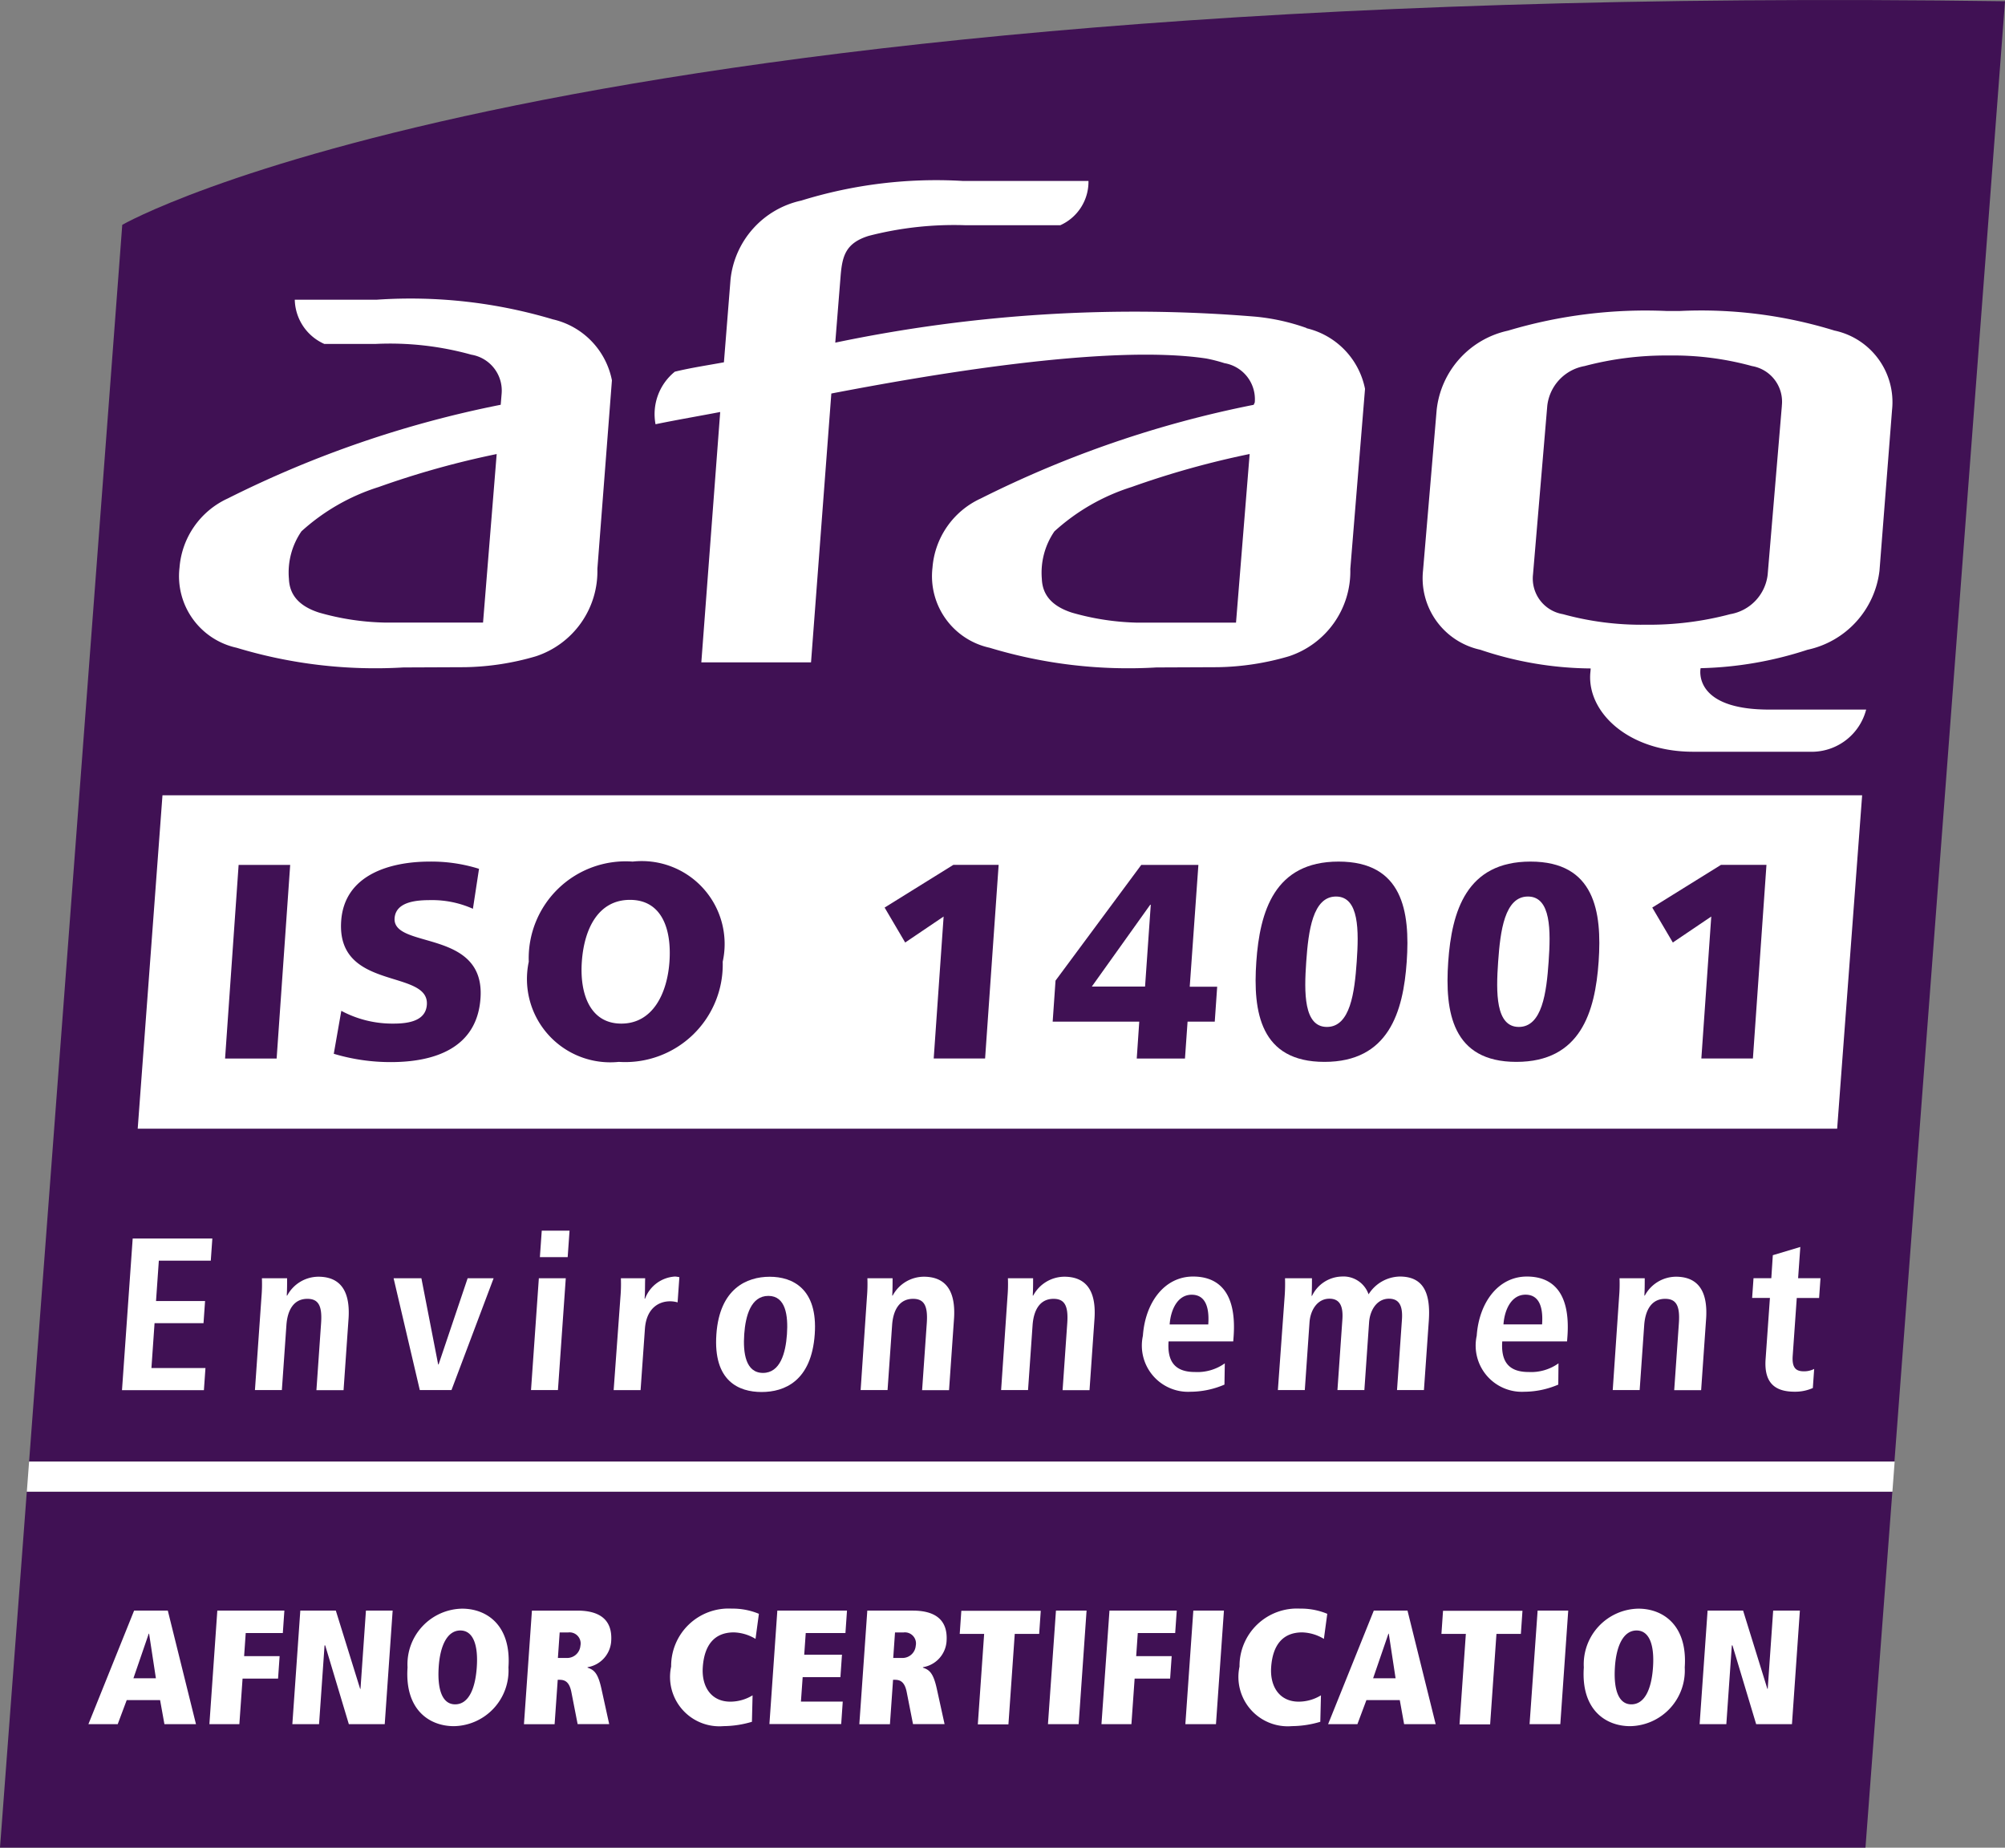 <svg id="Groupe_4" data-name="Groupe 4" xmlns="http://www.w3.org/2000/svg" xmlns:xlink="http://www.w3.org/1999/xlink" width="46.314" height="42.675" viewBox="0 0 46.314 42.675">
  <rect x="0" y="0" width="46.314" height="42.675" fill="#808080" stroke="none"/>
  <defs>
    <clipPath id="clip-path">
      <rect id="Rectangle_38" data-name="Rectangle 38" width="46.314" height="42.675" fill="none"/>
    </clipPath>
  </defs>
  <g id="Groupe_940" data-name="Groupe 940" clip-path="url(#clip-path)">
    <path id="Tracé_305" data-name="Tracé 305" d="M50.454.028C16.724-.45,6.964,5.192,6.964,5.192L4.812,33.758H47.9Z" transform="translate(-4.14 0.001)" fill="#401154"/>
    <path id="Tracé_306" data-name="Tracé 306" d="M0,255.005H43.091l.621-8.222H.619Z" transform="translate(0 -212.331)" fill="#401154"/>
    <path id="Tracé_307" data-name="Tracé 307" d="M20.447,204.909h1.84l-.036.511h-1.2l-.065.933h1.133l-.036.511H20.952L20.88,207.9h1.248l-.036.511H20.2Z" transform="translate(-17.382 -176.303)" fill="#fff"/>
    <path id="Tracé_308" data-name="Tracé 308" d="M42.331,211.66a3.49,3.49,0,0,0,.01-.426h.582c0,.131,0,.266-.008.4h.01a.822.822,0,0,1,.718-.436c.587,0,.732.436.7.957l-.116,1.664H43.6l.108-1.549c.028-.4-.061-.561-.317-.561-.326,0-.461.276-.484.607l-.105,1.5H42.18Z" transform="translate(-36.291 -181.71)" fill="#fff"/>
    <path id="Tracé_309" data-name="Tracé 309" d="M65.128,211.481h.642l.387,1.99h.01l.671-1.99h.6l-.973,2.582h-.732Z" transform="translate(-56.036 -181.957)" fill="#fff"/>
    <path id="Tracé_310" data-name="Tracé 310" d="M88.04,204.715h.622l-.181,2.582h-.622Zm.067-1.1h.642l-.043.612h-.642Z" transform="translate(-75.593 -175.191)" fill="#fff"/>
    <path id="Tracé_311" data-name="Tracé 311" d="M101.729,211.66a3.489,3.489,0,0,0,.01-.426h.561c-.006.156,0,.316-.013.471h.01a.789.789,0,0,1,.693-.511.649.649,0,0,1,.1.015l-.041.582a.618.618,0,0,0-.174-.025c-.256,0-.547.155-.581.637l-.1,1.414h-.622Z" transform="translate(-87.397 -181.71)" fill="#fff"/>
    <path id="Tracé_312" data-name="Tracé 312" d="M119.73,211.2c.527,0,1.114.276,1.04,1.328-.076,1.083-.7,1.334-1.227,1.334s-1.121-.251-1.045-1.334c.074-1.053.7-1.328,1.231-1.328m-.155,2.221c.4,0,.524-.461.554-.892s-.028-.887-.429-.887-.528.456-.558.887.033.892.434.892" transform="translate(-101.95 -181.711)" fill="#fff"/>
    <path id="Tracé_313" data-name="Tracé 313" d="M142.5,211.66a3.492,3.492,0,0,0,.01-.426h.582c0,.131,0,.266-.008.4h.01a.822.822,0,0,1,.718-.436c.587,0,.732.436.7.957l-.116,1.664h-.622l.108-1.549c.028-.4-.061-.561-.317-.561-.326,0-.461.276-.484.607l-.105,1.5h-.622Z" transform="translate(-122.474 -181.71)" fill="#fff"/>
    <path id="Tracé_314" data-name="Tracé 314" d="M165.8,211.66a3.461,3.461,0,0,0,.01-.426h.582c0,.131,0,.266-.008.4h.01a.822.822,0,0,1,.717-.436c.587,0,.732.436.7.957l-.116,1.664h-.622l.108-1.549c.028-.4-.061-.561-.317-.561-.326,0-.46.276-.484.607l-.105,1.5h-.622Z" transform="translate(-142.528 -181.71)" fill="#fff"/>
    <path id="Tracé_315" data-name="Tracé 315" d="M190.941,213.69a2.012,2.012,0,0,1-.784.165,1.068,1.068,0,0,1-1.1-1.293c.054-.772.5-1.368,1.159-1.368.557,0,1.01.326.937,1.378l-.009.12h-1.494c-.031.441.126.707.608.707a1.089,1.089,0,0,0,.691-.2Zm-.374-1.389c.032-.456-.1-.687-.383-.687-.326,0-.485.346-.509.687Z" transform="translate(-162.657 -181.71)" fill="#fff"/>
    <path id="Tracé_316" data-name="Tracé 316" d="M211.627,211.655a3.983,3.983,0,0,0,.009-.421h.622c0,.136,0,.271-.008.406h.01a.784.784,0,0,1,.683-.446.613.613,0,0,1,.623.411.871.871,0,0,1,.721-.411c.561,0,.714.4.67,1.028l-.112,1.594h-.622l.114-1.629c.022-.321-.067-.481-.3-.481-.276,0-.439.261-.459.546l-.109,1.564h-.622l.114-1.629c.022-.321-.066-.481-.3-.481-.276,0-.439.261-.459.546l-.109,1.564h-.622Z" transform="translate(-181.953 -181.71)" fill="#fff"/>
    <path id="Tracé_317" data-name="Tracé 317" d="M246.174,213.69a2.012,2.012,0,0,1-.784.165,1.068,1.068,0,0,1-1.1-1.293c.054-.772.5-1.368,1.159-1.368.557,0,1.01.326.937,1.378l-.009.12H244.88c-.031.441.126.707.608.707a1.089,1.089,0,0,0,.691-.2ZM245.8,212.3c.032-.456-.1-.687-.383-.687-.326,0-.485.346-.509.687Z" transform="translate(-210.179 -181.71)" fill="#fff"/>
    <path id="Tracé_318" data-name="Tracé 318" d="M266.968,211.66a3.517,3.517,0,0,0,.01-.426h.582c0,.131,0,.266-.008.4h.01a.822.822,0,0,1,.717-.436c.587,0,.732.436.7.957l-.116,1.664h-.622l.108-1.549c.028-.4-.061-.561-.317-.561-.326,0-.46.276-.484.607l-.105,1.5h-.622Z" transform="translate(-229.568 -181.71)" fill="#fff"/>
    <path id="Tracé_319" data-name="Tracé 319" d="M290.375,206.5l.635-.19-.051.722h.517l-.032.456h-.516l-.094,1.338c-.019.276.075.356.256.356a.512.512,0,0,0,.24-.055l-.031.441a1,1,0,0,1-.422.085c-.461,0-.707-.211-.669-.752l.1-1.414h-.411l.032-.456h.411Z" transform="translate(-249.424 -177.509)" fill="#fff"/>
    <path id="Tracé_320" data-name="Tracé 320" d="M16.283,268.528h-.771l-.208.556h-.677l1.056-2.624h.778l.651,2.624h-.729Zm-.254-1.534h-.008l-.354,1.03h.519Z" transform="translate(-12.585 -229.261)" fill="#fff"/>
    <path id="Tracé_321" data-name="Tracé 321" d="M34.8,266.461h1.549l-.036.519h-.857l-.037.534h.82l-.036.519h-.82l-.074,1.052h-.692Z" transform="translate(-29.78 -229.262)" fill="#fff"/>
    <path id="Tracé_322" data-name="Tracé 322" d="M49.134,267.265h-.015l-.127,1.819h-.617l.184-2.624h.82l.562,1.808h.008l.126-1.808h.617l-.183,2.624H49.68Z" transform="translate(-41.622 -229.261)" fill="#fff"/>
    <path id="Tracé_323" data-name="Tracé 323" d="M68.654,266.138c.571,0,1.139.383,1.071,1.357a1.285,1.285,0,0,1-1.26,1.357c-.572,0-1.139-.384-1.071-1.357a1.285,1.285,0,0,1,1.261-1.357m-.162,2.21h0c.3,0,.463-.335.5-.853s-.083-.853-.38-.853-.468.342-.5.853.083.853.38.853" transform="translate(-57.98 -228.983)" fill="#fff"/>
    <path id="Tracé_324" data-name="Tracé 324" d="M87.795,268.341c-.05-.252-.165-.282-.277-.282H87.48l-.072,1.026H86.7l.184-2.624h1.049c.53,0,.815.222.782.707a.652.652,0,0,1-.546.6v.011c.147.049.24.12.32.485l.18.819h-.729Zm-.1-.786a.308.308,0,0,0,.309-.282.256.256,0,0,0-.279-.308h-.2l-.041.59Z" transform="translate(-74.597 -229.261)" fill="#fff"/>
    <path id="Tracé_325" data-name="Tracé 325" d="M112.876,268.751a2.334,2.334,0,0,1-.654.1,1.14,1.14,0,0,1-1.212-1.376,1.327,1.327,0,0,1,1.4-1.338,1.571,1.571,0,0,1,.627.12l-.078.579a1.025,1.025,0,0,0-.5-.15c-.451,0-.682.293-.718.8-.032.451.192.8.636.8a.992.992,0,0,0,.514-.146Z" transform="translate(-95.507 -228.983)" fill="#fff"/>
    <path id="Tracé_326" data-name="Tracé 326" d="M127.5,266.461h1.609l-.036.519h-.917l-.035.5h.872l-.036.519h-.872l-.04.564h.966l-.036.519h-1.658Z" transform="translate(-109.544 -229.262)" fill="#fff"/>
    <path id="Tracé_327" data-name="Tracé 327" d="M143.279,268.341c-.05-.252-.165-.282-.277-.282h-.038l-.072,1.026h-.707l.184-2.624h1.049c.53,0,.815.222.782.707a.652.652,0,0,1-.546.6v.011c.147.049.24.12.32.485l.18.819h-.729Zm-.1-.786a.308.308,0,0,0,.309-.282.256.256,0,0,0-.279-.308h-.2l-.041.59Z" transform="translate(-122.335 -229.261)" fill="#fff"/>
    <path id="Tracé_328" data-name="Tracé 328" d="M159.364,267H158.8l.037-.534h1.835l-.037.534h-.564l-.146,2.09h-.707Z" transform="translate(-136.631 -229.262)" fill="#fff"/>
    <path id="Tracé_329" data-name="Tracé 329" d="M173.585,266.461h.707l-.183,2.624H173.4Z" transform="translate(-149.193 -229.262)" fill="#fff"/>
    <path id="Tracé_330" data-name="Tracé 330" d="M182.446,266.461H184l-.036.519H183.1l-.037.534h.82l-.036.519h-.82l-.074,1.052h-.692Z" transform="translate(-156.818 -229.262)" fill="#fff"/>
    <path id="Tracé_331" data-name="Tracé 331" d="M196.317,266.461h.707l-.184,2.624h-.707Z" transform="translate(-168.752 -229.262)" fill="#fff"/>
    <path id="Tracé_332" data-name="Tracé 332" d="M206.928,268.751a2.334,2.334,0,0,1-.654.1,1.14,1.14,0,0,1-1.212-1.376,1.327,1.327,0,0,1,1.4-1.338,1.571,1.571,0,0,1,.627.12l-.078.579a1.024,1.024,0,0,0-.5-.15c-.451,0-.682.293-.718.8-.032.451.193.8.636.8a.992.992,0,0,0,.514-.146Z" transform="translate(-176.43 -228.983)" fill="#fff"/>
    <path id="Tracé_333" data-name="Tracé 333" d="M221.41,268.528h-.771l-.208.556h-.677l1.056-2.624h.778l.651,2.624h-.729Zm-.254-1.534h-.008l-.354,1.03h.519Z" transform="translate(-189.076 -229.261)" fill="#fff"/>
    <path id="Tracé_334" data-name="Tracé 334" d="M239.064,267H238.5l.037-.534h1.835l-.037.534h-.564l-.146,2.09h-.707Z" transform="translate(-205.204 -229.262)" fill="#fff"/>
    <path id="Tracé_335" data-name="Tracé 335" d="M253.286,266.461h.707l-.183,2.624H253.1Z" transform="translate(-217.768 -229.262)" fill="#fff"/>
    <path id="Tracé_336" data-name="Tracé 336" d="M263.281,266.138c.571,0,1.139.383,1.071,1.357a1.285,1.285,0,0,1-1.26,1.357c-.572,0-1.139-.384-1.071-1.357a1.285,1.285,0,0,1,1.26-1.357m-.162,2.21h0c.3,0,.464-.335.5-.853s-.083-.853-.38-.853-.468.342-.5.853.083.853.38.853" transform="translate(-225.436 -228.983)" fill="#fff"/>
    <path id="Tracé_337" data-name="Tracé 337" d="M281.98,267.265h-.015l-.127,1.819h-.617l.184-2.624h.82l.561,1.808h.008l.126-1.808h.617l-.183,2.624h-.827Z" transform="translate(-241.961 -229.261)" fill="#fff"/>
    <path id="Tracé_338" data-name="Tracé 338" d="M38.275,50.04a11.477,11.477,0,0,0-4.078-.458H32.3a1.146,1.146,0,0,0,.683,1.022h1.18a7,7,0,0,1,2.215.248.841.841,0,0,1,.7.906l-.021.251a24.747,24.747,0,0,0-6.305,2.164,1.918,1.918,0,0,0-1.114,1.595,1.692,1.692,0,0,0,1.318,1.853,11.057,11.057,0,0,0,3.852.455l1.421-.006a6.13,6.13,0,0,0,1.641-.252A2.066,2.066,0,0,0,39.29,55.8l.336-4.356a1.8,1.8,0,0,0-1.351-1.405m-1.626,7H34.358a5.915,5.915,0,0,1-1.5-.231c-.45-.146-.678-.4-.693-.777a1.676,1.676,0,0,1,.29-1.1,4.784,4.784,0,0,1,1.782-1.022,20.222,20.222,0,0,1,2.727-.762Z" transform="translate(-25.491 -42.66)" fill="#fff"/>
    <path id="Tracé_339" data-name="Tracé 339" d="M123.44,33.328a4.858,4.858,0,0,0-1.179-.262,33.767,33.767,0,0,0-9.707.6l.125-1.558c.039-.45.12-.744.647-.908a7.876,7.876,0,0,1,2.234-.246h2.192a1.1,1.1,0,0,0,.651-1.023h-2.909a10.527,10.527,0,0,0-3.726.454,2.088,2.088,0,0,0-1.633,1.819l-.153,1.916c-.351.065-.779.129-1.134.217a1.26,1.26,0,0,0-.446,1.212l.008,0c.483-.1,1.023-.192,1.486-.281l-.436,5.783h2.534l.469-6.21c2.046-.392,6.338-1.157,8.659-.809a3.535,3.535,0,0,1,.422.108.844.844,0,0,1,.7.907l-.025.055a24.745,24.745,0,0,0-6.305,2.164A1.918,1.918,0,0,0,114.8,38.86a1.692,1.692,0,0,0,1.319,1.853,11.051,11.051,0,0,0,3.852.455l1.42-.006a6.142,6.142,0,0,0,1.642-.252,2.065,2.065,0,0,0,1.418-2.016l.34-4.161a1.8,1.8,0,0,0-1.352-1.4m-1.628,6.8h-2.291a5.909,5.909,0,0,1-1.5-.231c-.45-.146-.679-.4-.694-.777a1.685,1.685,0,0,1,.29-1.1A4.784,4.784,0,0,1,119.4,37a20.215,20.215,0,0,1,2.726-.762Z" transform="translate(-93.26 -25.752)" fill="#fff"/>
    <path id="Tracé_340" data-name="Tracé 340" d="M243.7,53.637l-.328,3.9a1.048,1.048,0,0,1-.863.914,7.294,7.294,0,0,1-1.957.244,6.816,6.816,0,0,1-1.911-.244.834.834,0,0,1-.69-.914l.33-3.9a1.052,1.052,0,0,1,.861-.916,7.34,7.34,0,0,1,1.954-.244,6.848,6.848,0,0,1,1.914.244.835.835,0,0,1,.689.916m1.222-1.734a10.435,10.435,0,0,0-3.581-.454h-.3a11.084,11.084,0,0,0-3.666.454,2.106,2.106,0,0,0-1.648,1.829l-.315,3.711a1.69,1.69,0,0,0,1.322,1.83,8.139,8.139,0,0,0,2.551.432c-.008.1,0,.01-.01.115-.067.9.88,1.809,2.376,1.809h2.781a1.3,1.3,0,0,0,1.216-.974h-2.2c-1.835.015-1.624-.956-1.624-.956a8.514,8.514,0,0,0,2.467-.425,2.123,2.123,0,0,0,1.665-1.83l.29-3.711a1.69,1.69,0,0,0-1.316-1.829" transform="translate(-202.54 -44.266)" fill="#fff"/>
    <path id="Tracé_341" data-name="Tracé 341" d="M22.785,139.3H62.041l.577-7.7H23.357Z" transform="translate(-19.604 -113.231)" fill="#fff"/>
    <path id="Tracé_342" data-name="Tracé 342" d="M37.556,143.094h1.191l-.313,4.472H37.243Z" transform="translate(-32.044 -123.117)" fill="#401154"/>
    <path id="Tracé_343" data-name="Tracé 343" d="M55.413,145.99a2.5,2.5,0,0,0,1.209.295c.378,0,.742-.077.767-.436.058-.833-2.092-.307-1.979-1.935.075-1.077,1.146-1.371,2.043-1.371a3.669,3.669,0,0,1,1.141.167l-.141.923a2.3,2.3,0,0,0-.979-.2c-.3,0-.8.026-.83.416-.051.724,2.1.237,1.984,1.852-.081,1.16-1.077,1.473-2.07,1.473a4.55,4.55,0,0,1-1.319-.192Z" transform="translate(-47.529 -122.643)" fill="#401154"/>
    <path id="Tracé_344" data-name="Tracé 344" d="M89.81,142.542a1.914,1.914,0,0,1,2.08,2.313,2.253,2.253,0,0,1-2.4,2.313,1.924,1.924,0,0,1-2.08-2.313,2.24,2.24,0,0,1,2.4-2.313m-.262,3.742c.724,0,1.06-.692,1.112-1.429.054-.775-.188-1.429-.912-1.429s-1.058.654-1.112,1.429c-.052.737.188,1.429.912,1.429" transform="translate(-75.196 -122.642)" fill="#401154"/>
    <path id="Tracé_345" data-name="Tracé 345" d="M147.729,144.286l-.888.6-.475-.807,1.587-.986H149l-.313,4.472H147.5Z" transform="translate(-125.932 -123.117)" fill="#401154"/>
    <path id="Tracé_346" data-name="Tracé 346" d="M176.184,146.714h-2l.066-.948,1.98-2.672h1.32l-.2,2.813h.634l-.056.807H177.3l-.06.852h-1.114Zm.266-2.7h-.013l-1.349,1.89h1.23Z" transform="translate(-149.868 -123.117)" fill="#401154"/>
    <path id="Tracé_347" data-name="Tracé 347" d="M207.771,144.856c.081-1.16.418-2.313,1.9-2.313s1.655,1.153,1.574,2.313-.418,2.313-1.9,2.313-1.655-1.153-1.574-2.313m2.319,0c.05-.711.06-1.506-.478-1.506s-.638.794-.688,1.506-.06,1.506.478,1.506.639-.794.688-1.506" transform="translate(-178.751 -122.643)" fill="#401154"/>
    <path id="Tracé_348" data-name="Tracé 348" d="M239.525,144.856c.081-1.16.418-2.313,1.9-2.313s1.655,1.153,1.574,2.313-.418,2.313-1.9,2.313-1.655-1.153-1.574-2.313m2.319,0c.05-.711.06-1.506-.478-1.506s-.638.794-.688,1.506-.06,1.506.478,1.506.639-.794.688-1.506" transform="translate(-206.072 -122.643)" fill="#401154"/>
    <path id="Tracé_349" data-name="Tracé 349" d="M274.746,144.286l-.888.6-.475-.807,1.587-.986h1.051l-.313,4.472h-1.191Z" transform="translate(-235.217 -123.117)" fill="#401154"/>
    <path id="Tracé_350" data-name="Tracé 350" d="M4.49,241.814l-.052.694H47.531l.052-.694Z" transform="translate(-3.818 -208.055)" fill="#fff"/>
  </g>
</svg>
